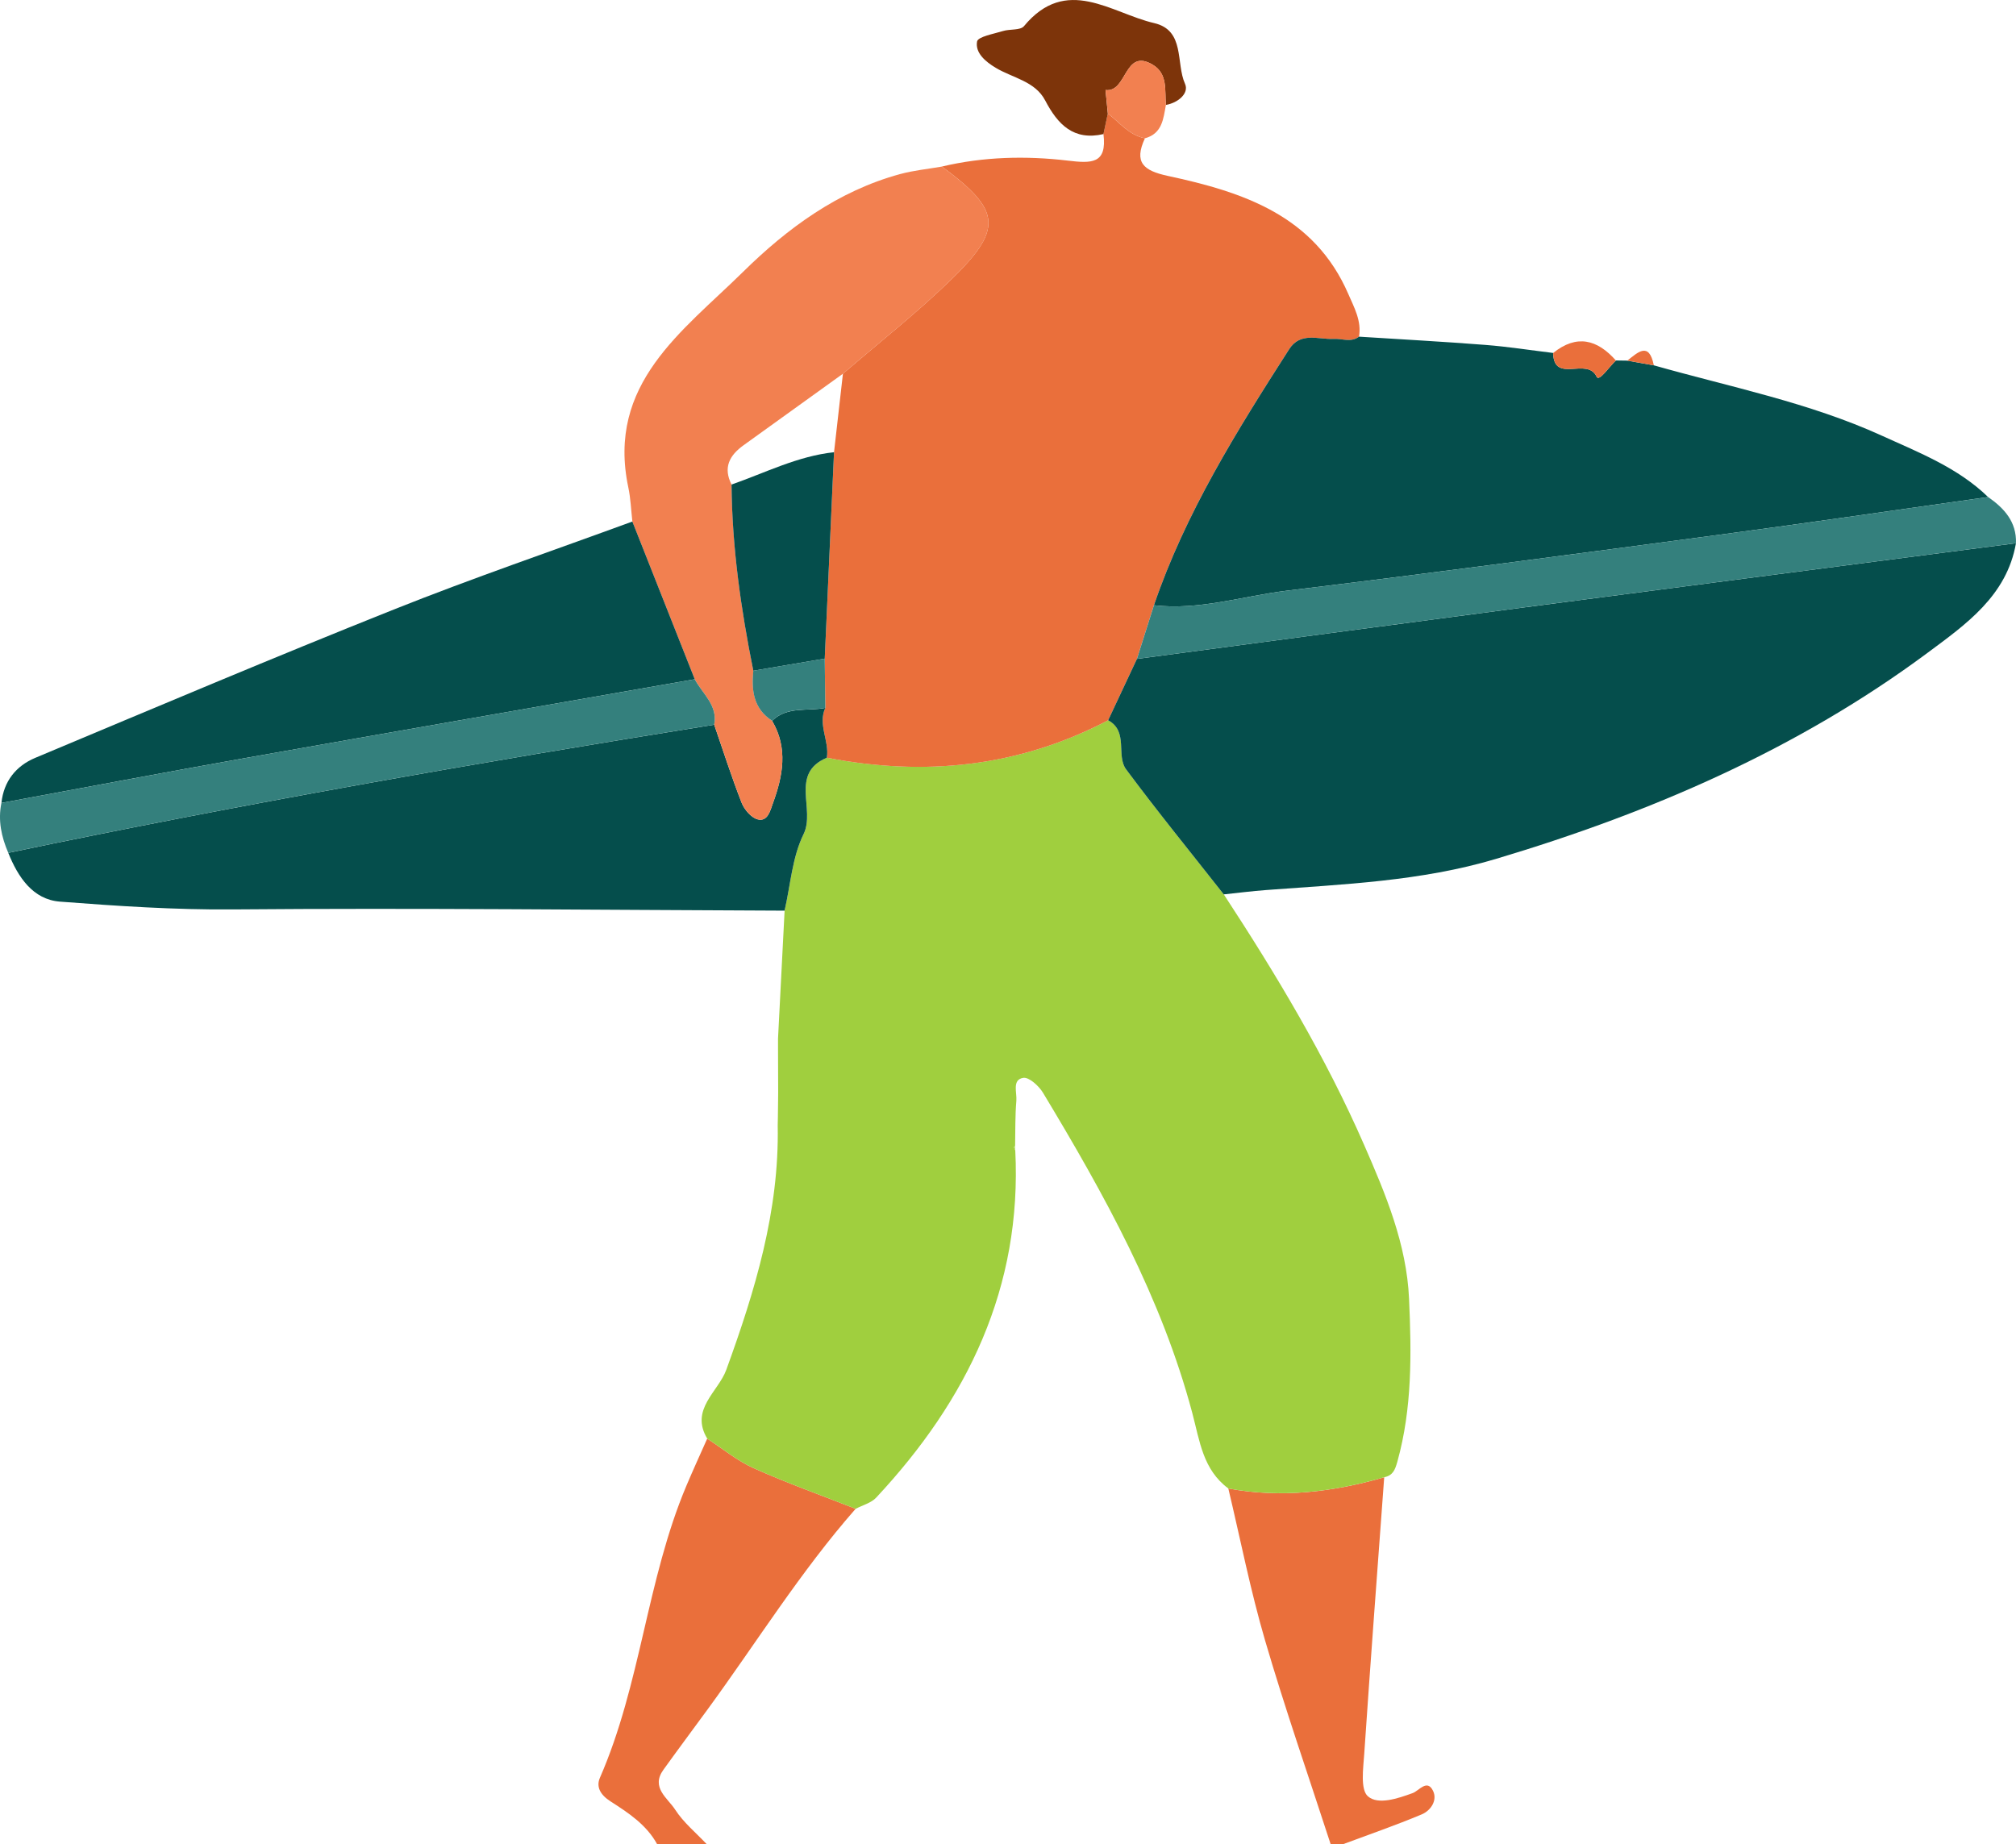   <svg xmlns="http://www.w3.org/2000/svg" viewBox="0 0 96.762 88.527">
   <g>
    <path d="m41.067,72.428c-2.64,3.007-4.749,6.406-7.101,9.624-.708.969-1.426,1.93-2.126,2.904-.614.855.211,1.361.564,1.91.399.621,1.002,1.112,1.516,1.66h-2.38c-.512-.938-1.386-1.508-2.238-2.055-.487-.313-.698-.696-.508-1.131,1.965-4.498,2.245-9.492,4.145-14.005.322-.764.669-1.518,1.005-2.276.742.481,1.438,1.064,2.235,1.42,1.6.715,3.256,1.306,4.889,1.948Z" style="fill:#ea6f3b;">
    </path>
    <path d="m63.867,88.527c-1.057-3.259-2.186-6.496-3.148-9.783-.702-2.398-1.184-4.859-1.763-7.292,2.541.473,5.026.169,7.482-.538-.324,4.422-.659,8.843-.958,13.267-.048.703-.196,1.726.178,2.05.486.42,1.421.108,2.149-.158.303-.111.69-.692.975-.106.222.456-.113.949-.543,1.129-1.24.521-2.515.96-3.777,1.431h-.595Z" style="fill:#ea6f3b;">
    </path>
    <path d="m66.438,70.913c-2.456.707-4.941,1.011-7.482.538-1.221-.906-1.369-2.266-1.73-3.624-1.473-5.537-4.23-10.504-7.166-15.372-.198-.329-.673-.76-.949-.715-.544.089-.296.707-.329,1.097-.061.721-.045,1.449-.06,2.174-.018.022-.055.047-.051.064.011.05.038.097.059.144.331,6.579-2.295,11.981-6.675,16.671-.242.26-.653.362-.985.538-1.633-.642-3.288-1.233-4.888-1.948-.798-.356-1.494-.94-2.235-1.42-.846-1.403.53-2.252.912-3.303,1.384-3.804,2.547-7.628,2.469-11.728.003-.134.005-.269.008-.403.003-.262.007-.525.01-.787.001-.135.003-.27.004-.404-.002-.725-.005-1.449-.007-2.174,0-.135,0-.269,0-.404.105-2.048.211-4.096.316-6.144.285-1.232.366-2.565.91-3.67.587-1.193-.68-2.909,1.118-3.671,4.702.91,9.221.446,13.502-1.798.991.538.369,1.69.861,2.354,1.513,2.038,3.118,4.008,4.688,6.004,2.522,3.853,4.89,7.801,6.735,12.024,1.029,2.355,2.041,4.757,2.158,7.391.117,2.626.155,5.246-.562,7.82-.113.404-.22.663-.631.745Z" style="fill:#a0cf3e;">
    </path>
    <path d="m53.188,34.575c-4.282,2.245-8.8,2.709-13.502,1.798.13-.802-.441-1.584-.073-2.393-.009-.788-.019-1.575-.028-2.363.149-3.303.297-6.606.446-9.909.142-1.256.285-2.512.427-3.769,1.685-1.45,3.436-2.83,5.038-4.366,2.682-2.571,2.597-3.442-.289-5.578,1.997-.474,4.031-.523,6.044-.285,1.13.134,1.892.171,1.712-1.274.07-.33.139-.661.209-.991.567.437,1.021,1.043,1.781,1.194-.538,1.157-.075,1.553,1.1,1.805,3.595.772,7.026,1.89,8.664,5.674.279.645.642,1.288.511,2.043-.388.294-.808.084-1.216.107-.729.04-1.591-.357-2.139.498-2.508,3.914-4.975,7.85-6.489,12.289-.272.858-.543,1.716-.815,2.574-.46.982-.921,1.963-1.381,2.945Z" style="fill:#ea6f3b;">
    </path>
    <path d="m53.188,34.575c.461-.982.921-1.963,1.381-2.945,6.192-.825,12.383-1.657,18.577-2.472,7.87-1.035,15.742-2.055,23.614-3.082-.439,2.528-2.416,3.904-4.23,5.252-6.253,4.645-13.31,7.687-20.736,9.904-3.59,1.072-7.322,1.216-11.029,1.493-.677.051-1.352.137-2.028.208-1.569-1.996-3.175-3.966-4.688-6.004-.493-.664.13-1.817-.861-2.354Z" style="fill:#054e4c;">
    </path>
    <path d="m55.385,29.055c1.514-4.439,3.981-8.374,6.489-12.289.548-.856,1.411-.458,2.139-.498.408-.023.828.187,1.216-.107,2.023.129,4.049.238,6.07.396,1.086.085,2.166.255,3.248.386.029,1.497,1.634.166,2.089,1.144.116.249.609-.491.922-.784.182.003.364.005.546.008.425.075.85.15,1.274.226,3.674,1.042,7.442,1.782,10.944,3.376,1.795.817,3.648,1.536,5.101,2.946-4.279.603-8.555,1.231-12.839,1.803-6.93.925-13.861,1.851-20.802,2.691-2.128.258-4.214.958-6.399.702Z" style="fill:#054e4c;">
    </path>
    <path d="m39.613,33.98c-.368.81.203,1.591.073,2.393-1.799.761-.531,2.478-1.118,3.671-.544,1.105-.625,2.437-.91,3.67-8.83-.033-17.66-.134-26.489-.059-2.781.023-5.537-.163-8.293-.374-1.299-.1-2.011-1.177-2.479-2.341,11.239-2.354,22.546-4.336,33.883-6.151.431,1.25.833,2.511,1.314,3.741.128.328.456.717.767.801.491.132.612-.435.733-.764.483-1.316.739-2.651-.036-3.965.728-.713,1.694-.448,2.554-.621Z" style="fill:#054e4c;">
    </path>
    <path d="m37.059,34.601c.775,1.314.519,2.649.036,3.965-.121.329-.242.897-.733.764-.311-.084-.639-.473-.767-.801-.481-1.23-.883-2.491-1.314-3.741.179-.937-.564-1.48-.935-2.181-.998-2.523-1.996-5.046-2.994-7.569-.062-.546-.081-1.101-.194-1.637-1.054-4.981,2.618-7.505,5.502-10.346,2.132-2.1,4.562-3.886,7.539-4.698.654-.178,1.338-.244,2.009-.361,2.886,2.136,2.971,3.006.289,5.578-1.602,1.536-3.354,2.916-5.038,4.366-1.59,1.145-3.179,2.291-4.77,3.433-.675.485-.993,1.073-.575,1.888.025,3.017.451,5.987,1.045,8.937-.096.95.009,1.824.902,2.403Z" style="fill:#f28050;">
    </path>
    <path d="m30.352,25.037c.998,2.523,1.996,5.046,2.994,7.569-7.185,1.258-14.372,2.504-21.554,3.779-3.912.694-7.816,1.437-11.723,2.158.11-1.043.702-1.777,1.621-2.163,5.724-2.399,11.44-4.819,17.204-7.119,3.78-1.508,7.636-2.824,11.458-4.226Z" style="fill:#054e4c;">
    </path>
    <path d="m55.385,29.055c2.185.256,4.271-.445,6.399-.702,6.941-.84,13.871-1.766,20.802-2.691,4.284-.571,8.56-1.2,12.839-1.803.774.541,1.368,1.19,1.336,2.216-7.871,1.027-15.743,2.047-23.614,3.082-6.194.815-12.385,1.647-18.577,2.472.272-.858.543-1.716.815-2.574Z" style="fill:#34807d;">
    </path>
    <path d="m.068,38.544c3.907-.721,7.811-1.464,11.723-2.158,7.182-1.275,14.369-2.521,21.554-3.779.372.701,1.114,1.244.935,2.181-11.337,1.814-22.644,3.797-33.883,6.151-.33-.768-.502-1.558-.329-2.394Z" style="fill:#34807d;">
    </path>
    <path d="m53.173,5.445c-.07.33-.139.661-.209.991-1.435.329-2.192-.456-2.799-1.615-.485-.926-1.556-1.076-2.371-1.565-.493-.295-.994-.715-.898-1.262.041-.235.799-.366,1.243-.504.334-.104.835-.025,1.009-.235,2.039-2.46,4.181-.626,6.249-.146,1.495.347,1.033,1.921,1.48,2.913.206.457-.333.915-.918,1.015-.06-.694.1-1.493-.63-1.929-1.386-.827-1.219,1.347-2.268,1.214.037.375.074.749.111,1.124Z" style="fill:#7d340a;">
    </path>
    <path d="m53.173,5.445c-.037-.375-.074-.749-.111-1.124,1.049.133.881-2.041,2.268-1.214.731.436.571,1.235.63,1.929-.122.668-.177,1.378-1.006,1.603-.759-.151-1.213-.757-1.781-1.194Z" style="fill:#f28050;">
    </path>
    <path d="m77.558,17.304c-.313.293-.806,1.033-.922.784-.455-.979-2.06.353-2.089-1.144,1.127-.908,2.114-.653,3.011.36Z" style="fill:#ea6f3b;">
    </path>
    <path d="m79.379,17.537c-.425-.075-.849-.15-1.274-.226.508-.397,1.041-.931,1.274.226Z" style="fill:#ea6f3b;">
    </path>
    <path d="m37.341,49.857c0,.135,0,.269,0,.404,0-.135,0-.269,0-.404Z" style="fill:#bae06b;">
    </path>
    <path d="m37.348,52.435c-.001.135-.003.27-.004.404.001-.135.003-.27.004-.404Z" style="fill:#bae06b;">
    </path>
    <path d="m37.333,53.626c-.003.134-.005.269-.008.403.003-.134.005-.269.008-.403Z" style="fill:#bae06b;">
    </path>
    <path d="m48.728,55.22c-.021-.048-.048-.094-.059-.144-.004-.017.033-.042.051-.064.003.069.005.139.008.208Z" style="fill:#bae06b;">
    </path>
    <path d="m36.157,32.197c-.594-2.95-1.02-5.92-1.045-8.937,1.624-.568,3.175-1.365,4.919-1.552-.149,3.303-.297,6.606-.446,9.909-1.143.193-2.285.387-3.428.581Z" style="fill:#054e4c;">
    </path>
    <path d="m36.157,32.197c1.143-.194,2.285-.387,3.428-.581.009.788.019,1.576.028,2.363-.86.172-1.826-.092-2.554.621-.893-.579-.999-1.453-.902-2.404Z" style="fill:#34807d;">
    </path>
   </g>
  </svg>
